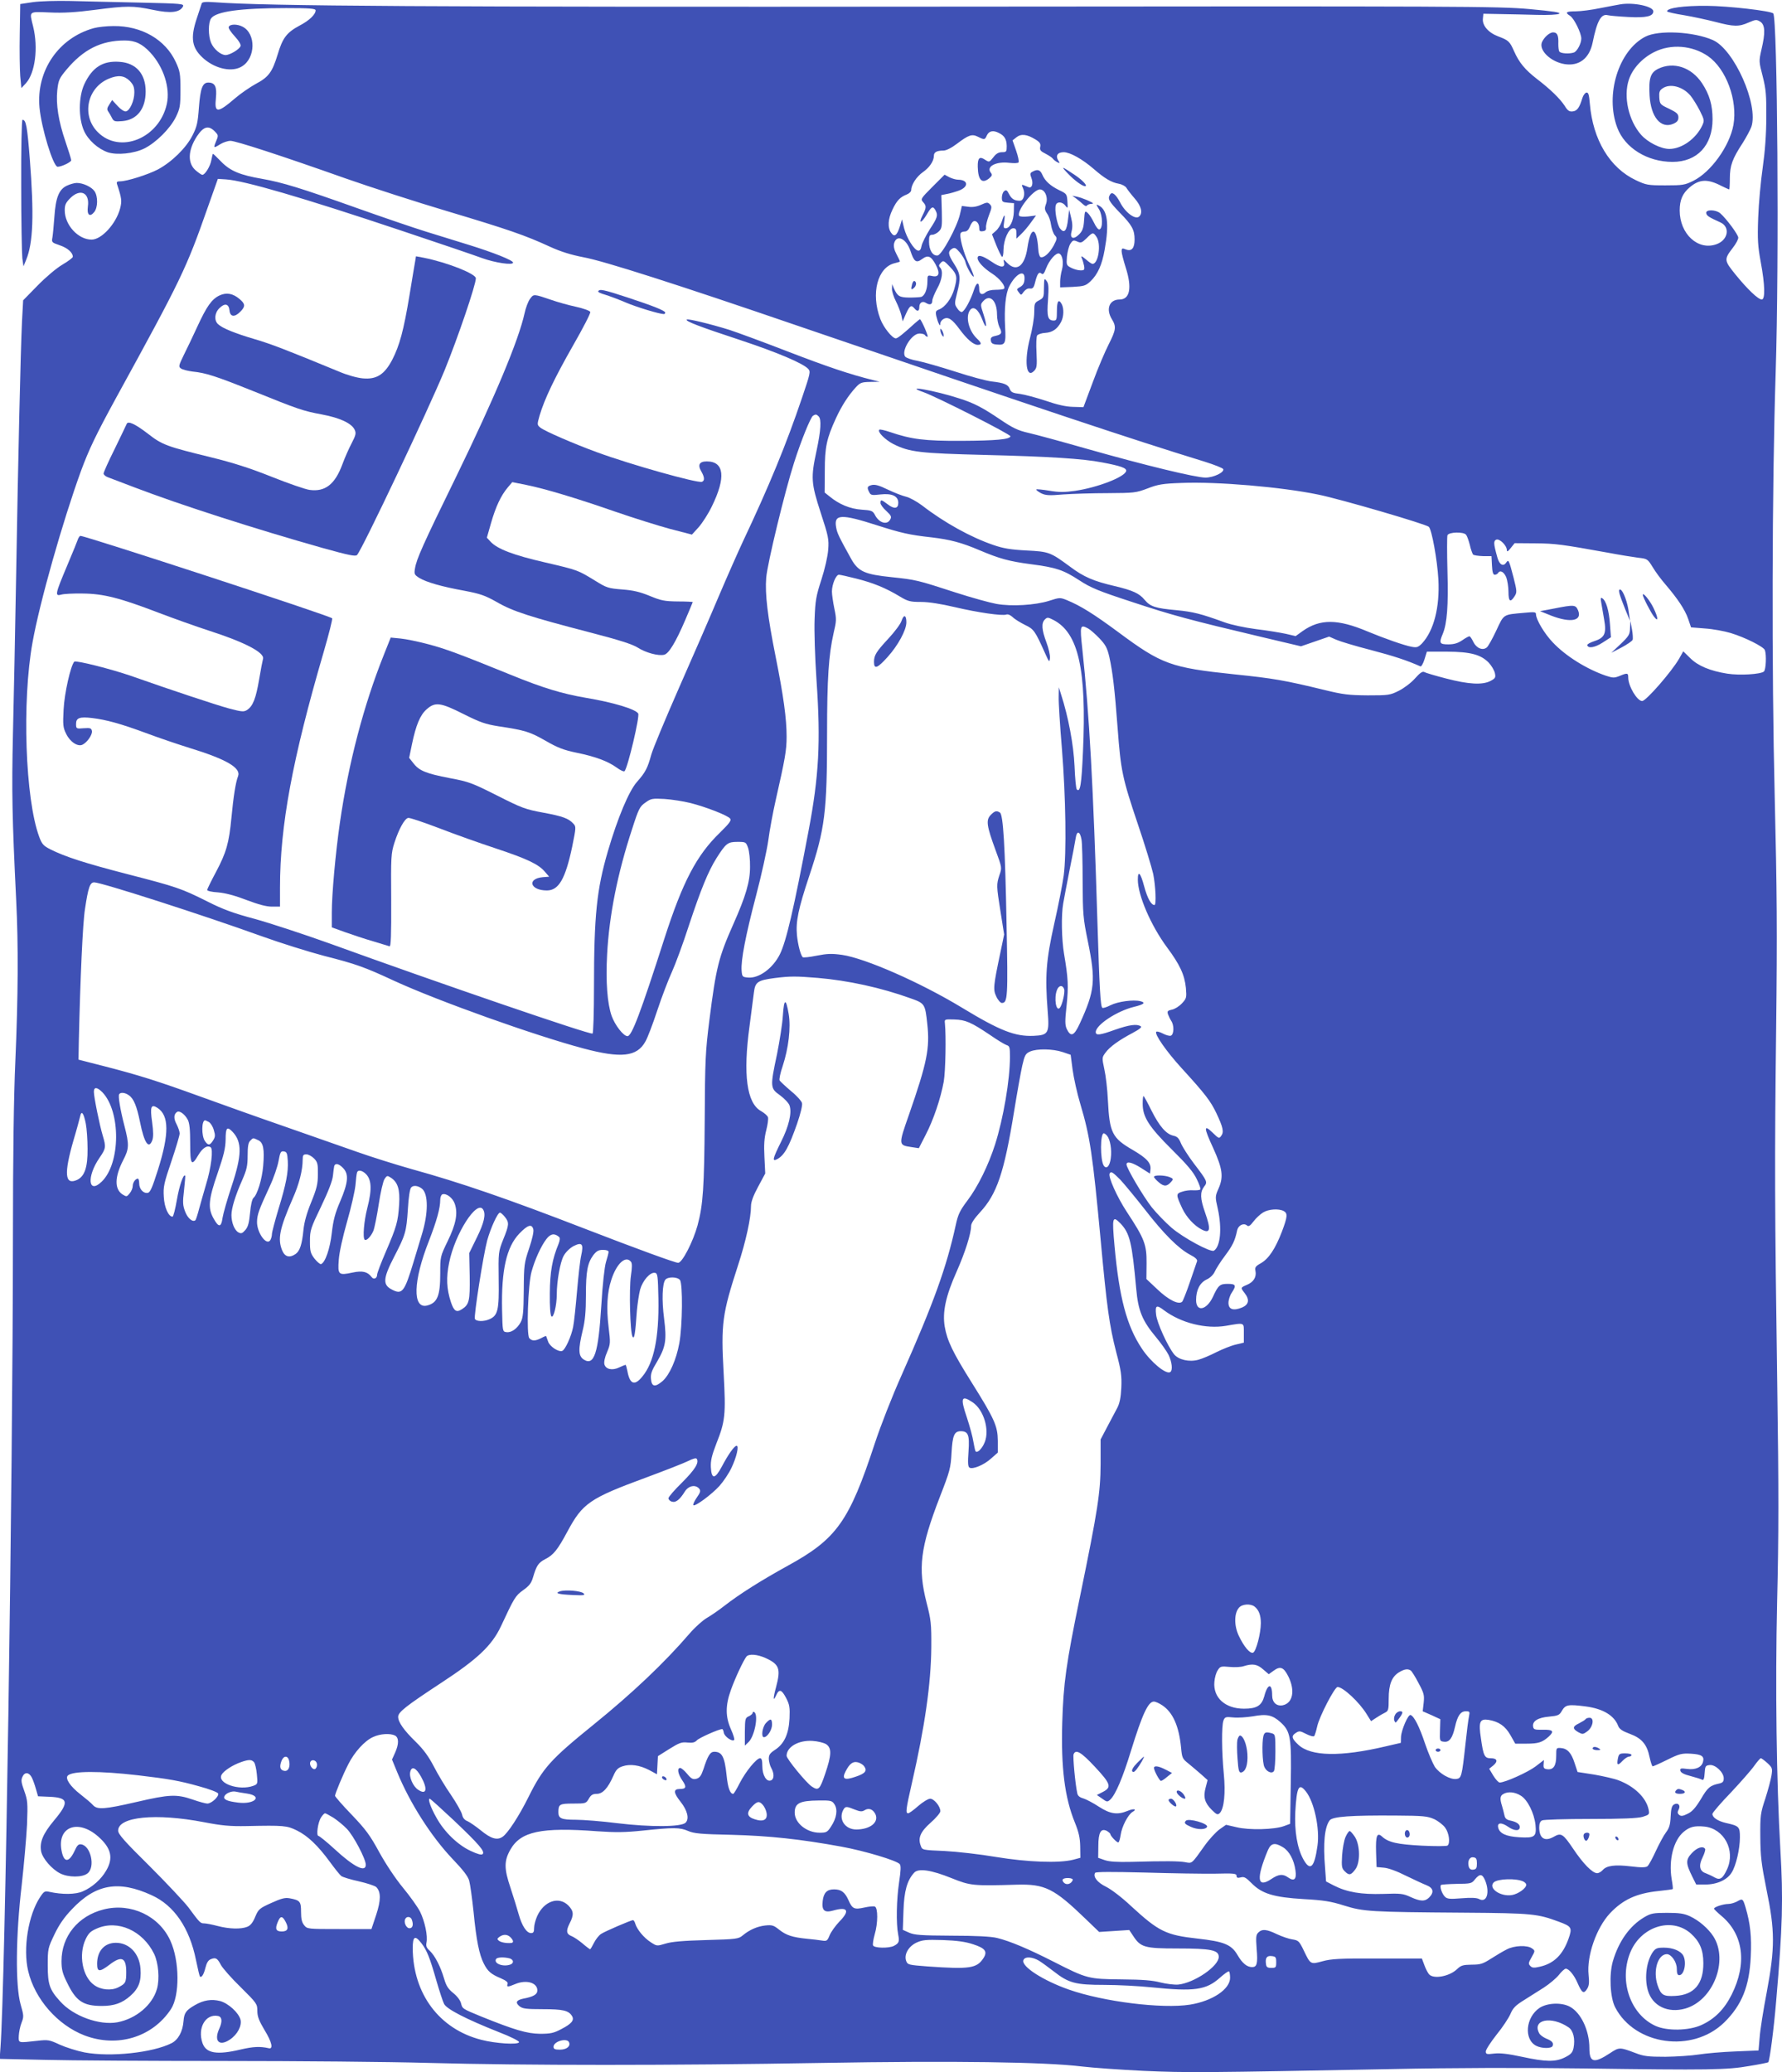 <?xml version="1.0" standalone="no"?>
<!DOCTYPE svg PUBLIC "-//W3C//DTD SVG 20010904//EN"
 "http://www.w3.org/TR/2001/REC-SVG-20010904/DTD/svg10.dtd">
<svg version="1.0" xmlns="http://www.w3.org/2000/svg"
 width="1101pt" height="1280pt" viewBox="0 0 1101 1280"
 preserveAspectRatio="xMidYMid meet">
<g transform="translate(0,1280) scale(0.1,-0.1)"
fill="#3f51b5" stroke="none">
<path d="M205 12787 l-80 -12 -3 -185 c-2 -102 0 -219 3 -260 l7 -74 29 31
c56 63 76 217 44 348 -24 99 -31 93 103 88 84 -4 162 1 277 16 199 26 237 26
361 0 109 -23 164 -16 184 20 9 18 -2 19 -268 25 -152 3 -344 8 -427 10 -85 2
-184 -1 -230 -7z"/>
<path d="M1246 12778 c-2 -7 -16 -48 -30 -91 -42 -125 -31 -186 46 -252 74
-62 174 -82 233 -45 85 52 87 202 4 245 -34 18 -80 17 -86 -2 -3 -7 14 -32 37
-57 26 -28 40 -52 36 -61 -7 -20 -66 -55 -92 -55 -30 0 -74 37 -90 76 -18 43
-18 124 0 150 30 43 180 64 464 64 147 0 182 -3 182 -14 0 -25 -39 -63 -99
-94 -80 -43 -105 -76 -136 -180 -33 -108 -56 -139 -136 -181 -34 -19 -90 -57
-124 -86 -112 -96 -131 -96 -121 0 7 70 -6 95 -47 95 -36 0 -49 -36 -58 -154
-7 -95 -12 -118 -40 -173 -39 -77 -128 -164 -214 -210 -62 -32 -191 -73 -233
-73 -19 0 -23 -4 -19 -17 29 -88 31 -104 19 -151 -25 -94 -114 -192 -176 -192
-83 0 -166 90 -166 181 0 33 6 47 34 75 62 62 121 34 109 -51 -7 -52 11 -69
39 -35 23 28 24 97 2 129 -19 27 -71 51 -110 51 -14 0 -42 -8 -61 -17 -49 -23
-69 -74 -77 -193 -4 -52 -9 -109 -12 -126 -6 -31 -4 -32 45 -49 48 -16 81 -45
81 -71 0 -6 -29 -28 -65 -49 -37 -22 -101 -76 -153 -129 l-89 -91 -7 -130 c-9
-191 -24 -843 -36 -1555 -6 -344 -15 -791 -20 -995 -8 -356 -5 -513 20 -1025
14 -273 12 -599 -5 -990 -10 -219 -15 -595 -15 -1085 -1 -1540 -48 -4628 -77
-5011 l-5 -71 278 -6 c154 -4 650 -7 1104 -7 454 0 1025 -5 1270 -12 590 -16
1504 -16 2430 0 811 14 1377 6 1605 -22 66 -8 237 -20 380 -27 266 -12 382
-11 1530 11 391 8 802 9 1180 4 792 -11 896 -9 1033 15 63 10 115 21 117 23 9
8 35 210 49 378 40 462 44 632 26 935 -24 418 -32 1008 -20 1532 10 407 10
699 1 1320 -16 1120 -17 1400 -7 2223 7 598 5 848 -9 1430 -19 774 -17 1911 6
2620 22 680 11 2191 -15 2217 -16 16 -279 46 -411 47 -142 1 -245 -13 -245
-34 0 -4 47 -15 105 -24 58 -10 146 -29 196 -42 111 -29 143 -30 203 -3 44 19
49 19 72 5 30 -20 32 -68 7 -173 -16 -71 -16 -73 8 -165 20 -80 23 -115 22
-253 0 -105 -8 -211 -22 -310 -12 -82 -25 -222 -28 -310 -5 -137 -2 -177 16
-275 26 -139 28 -230 6 -230 -22 0 -89 64 -162 154 -71 88 -72 93 -17 165 19
24 34 52 34 63 0 18 -73 117 -112 151 -28 23 -91 24 -86 0 3 -16 15 -24 88
-57 62 -29 47 -110 -26 -135 -113 -40 -226 64 -226 209 0 65 18 106 62 143 60
51 111 53 197 8 23 -11 44 -21 47 -21 2 0 4 31 4 69 0 78 15 120 80 219 22 35
46 80 53 99 45 137 -106 476 -237 535 -120 53 -337 64 -419 21 -165 -86 -249
-358 -173 -561 47 -126 186 -212 342 -212 152 0 247 102 247 263 0 89 -19 153
-65 223 -66 99 -176 135 -271 89 -48 -24 -59 -58 -53 -166 8 -132 69 -206 146
-174 24 11 32 20 32 40 0 21 -10 30 -57 53 -56 26 -58 29 -61 69 -2 33 1 44
20 57 46 32 124 12 172 -44 15 -18 41 -60 58 -93 29 -58 29 -62 15 -93 -39
-82 -127 -144 -203 -144 -52 0 -134 41 -175 88 -77 88 -110 235 -75 340 23 69
83 134 158 171 102 51 234 41 331 -26 112 -78 184 -272 157 -425 -24 -131
-139 -291 -248 -345 -52 -26 -66 -28 -172 -28 -109 0 -119 2 -183 32 -161 76
-265 249 -284 471 -5 59 -9 72 -22 70 -8 -2 -19 -17 -24 -33 -18 -59 -32 -80
-59 -83 -22 -3 -32 4 -51 35 -29 44 -87 101 -172 166 -72 56 -109 100 -140
170 -27 61 -34 68 -98 92 -61 23 -99 67 -95 109 l3 31 105 -2 c58 -1 159 -3
225 -5 72 -2 127 1 138 7 13 8 -34 15 -185 29 -191 17 -401 18 -3588 15 -3193
-3 -4217 3 -4533 27 -59 4 -78 2 -81 -8z m87 -796 c16 -17 16 -22 2 -55 -18
-43 -16 -44 27 -17 18 11 46 20 62 20 33 0 313 -91 711 -232 154 -54 438 -146
630 -203 374 -112 479 -148 633 -219 68 -31 130 -50 207 -65 126 -23 579 -168
1320 -422 1491 -510 2057 -699 2519 -841 60 -19 111 -39 114 -46 6 -20 -60
-52 -110 -52 -60 0 -378 77 -733 178 -154 44 -316 88 -360 98 -66 15 -97 30
-174 82 -111 75 -163 102 -251 130 -152 50 -358 86 -225 40 84 -30 540 -261
538 -273 -4 -19 -90 -27 -303 -28 -227 -1 -308 9 -443 55 -32 11 -61 17 -64
14 -14 -13 35 -62 87 -89 100 -50 164 -57 565 -67 400 -10 604 -23 723 -46
117 -22 153 -35 150 -53 -7 -37 -178 -103 -317 -123 -65 -9 -100 -9 -158 1
-41 7 -77 10 -80 8 -3 -3 10 -13 28 -23 29 -14 48 -16 139 -8 58 4 182 8 275
8 162 1 174 2 245 29 64 25 94 30 210 34 220 9 618 -25 845 -72 138 -28 664
-182 683 -199 18 -17 52 -203 59 -326 9 -171 -28 -315 -101 -394 -24 -24 -32
-27 -64 -21 -45 8 -170 52 -271 94 -187 79 -295 79 -403 3 l-43 -31 -60 14
c-33 7 -116 21 -184 29 -70 9 -154 27 -195 42 -149 54 -194 65 -296 75 -132
12 -163 22 -198 64 -33 40 -72 58 -185 85 -129 30 -191 56 -276 120 -121 89
-129 93 -271 100 -96 5 -143 13 -203 34 -138 47 -303 138 -440 244 -32 24 -77
49 -99 54 -22 5 -73 25 -113 44 -53 26 -79 33 -99 28 -28 -7 -31 -15 -15 -45
9 -18 17 -19 69 -13 71 8 110 -10 110 -52 0 -36 -25 -40 -64 -10 -41 31 -46
32 -46 9 0 -9 16 -31 36 -49 30 -28 34 -36 24 -53 -19 -36 -69 -21 -94 28 -14
26 -21 29 -83 33 -71 5 -139 33 -198 82 l-30 24 1 134 c0 146 11 199 69 325
36 78 77 141 123 191 27 29 36 32 89 33 l58 1 -40 10 c-145 36 -281 82 -528
177 -155 60 -318 120 -362 134 -116 36 -256 70 -262 63 -10 -10 83 -45 329
-126 232 -77 390 -144 422 -179 15 -16 12 -29 -39 -179 -97 -287 -203 -544
-365 -887 -28 -60 -96 -213 -150 -340 -53 -126 -165 -383 -248 -571 -82 -187
-158 -369 -168 -405 -23 -84 -36 -109 -88 -168 -50 -56 -120 -223 -180 -428
-69 -236 -86 -396 -86 -840 0 -155 -4 -284 -9 -287 -14 -9 -953 313 -1626 557
-159 57 -366 125 -460 151 -132 35 -197 59 -290 106 -164 82 -192 92 -495 170
-267 69 -387 108 -479 154 -43 22 -52 32 -69 78 -86 233 -107 836 -41 1200 44
247 187 750 299 1058 49 133 93 225 217 452 405 738 433 796 567 1178 l62 175
49 -3 c113 -7 473 -112 1080 -315 237 -79 463 -156 503 -171 80 -29 192 -46
192 -28 0 14 -120 62 -275 110 -71 22 -191 59 -265 82 -74 23 -265 88 -425
145 -348 124 -460 158 -584 180 -139 24 -198 49 -254 106 -26 27 -49 49 -51
49 -2 0 -6 -17 -10 -38 -6 -38 -39 -92 -56 -92 -5 0 -22 12 -39 26 -53 44 -51
124 5 211 43 65 75 72 117 25z m4840 -4 c34 -17 46 -39 47 -80 0 -35 -2 -38
-29 -38 -21 0 -37 -9 -54 -32 -25 -31 -25 -31 -52 -14 -33 22 -45 10 -44 -44
2 -83 26 -107 70 -72 19 16 21 22 11 35 -32 38 33 72 116 61 28 -3 52 -2 55 3
4 6 -3 38 -15 73 l-22 63 24 19 c29 23 65 19 117 -13 28 -17 34 -27 30 -46 -4
-20 2 -27 34 -43 21 -11 40 -24 44 -30 3 -5 15 -15 26 -21 18 -9 19 -8 8 9
-19 30 -5 52 33 52 39 0 114 -42 185 -103 69 -60 110 -84 156 -92 21 -4 42
-16 47 -26 6 -10 28 -39 50 -64 41 -47 52 -89 29 -112 -23 -23 -87 24 -119 88
-26 49 -49 67 -61 48 -17 -27 -9 -41 60 -113 75 -76 91 -106 91 -165 0 -54
-18 -75 -53 -62 -24 10 -27 8 -27 -12 0 -12 12 -58 26 -102 39 -123 25 -195
-39 -195 -63 0 -86 -59 -47 -122 28 -46 25 -66 -20 -155 -22 -43 -67 -148 -98
-233 l-58 -155 -65 2 c-43 1 -97 13 -169 38 -58 19 -129 38 -158 42 -44 5 -55
10 -63 30 -10 28 -34 38 -113 47 -33 4 -134 31 -225 61 -91 29 -195 59 -231
66 -36 6 -70 18 -77 26 -27 34 39 143 88 143 15 0 31 -4 34 -10 3 -5 10 -10
16 -10 7 0 -32 92 -46 108 -1 2 -16 -10 -33 -25 -70 -64 -106 -93 -117 -93
-22 0 -76 67 -96 120 -60 158 -17 321 91 345 16 4 30 8 30 10 0 3 -9 23 -21
45 -14 26 -19 49 -15 66 15 59 75 32 101 -45 22 -68 36 -78 72 -51 37 27 55
19 84 -34 29 -55 21 -80 -21 -71 -29 6 -30 6 -30 -34 0 -48 -17 -89 -39 -95
-9 -2 -42 -4 -73 -4 -61 1 -73 8 -95 57 l-11 26 -1 -28 c-1 -15 10 -50 24 -77
14 -28 29 -67 34 -87 l8 -38 21 48 c23 50 32 56 52 32 18 -22 30 -18 30 9 0
27 20 39 41 25 24 -15 39 -10 39 13 0 12 14 45 30 75 31 55 39 110 18 131 -9
10 -8 16 5 29 15 16 19 14 57 -26 44 -46 47 -63 25 -139 -17 -57 -56 -109 -92
-123 -21 -8 -24 -13 -18 -42 4 -17 11 -39 16 -47 7 -13 8 -12 9 2 0 10 9 22
20 28 28 15 52 0 99 -64 46 -62 86 -96 112 -96 26 0 24 12 -5 39 -51 48 -72
135 -43 175 21 29 52 5 75 -55 27 -72 34 -48 9 28 -20 61 -20 63 -2 83 41 46
85 3 85 -83 0 -26 7 -61 15 -78 19 -36 14 -45 -26 -54 -24 -5 -29 -11 -27 -28
2 -17 11 -23 36 -25 53 -5 58 5 52 110 -6 112 3 206 26 250 38 75 94 106 94
51 0 -32 -8 -46 -33 -59 -15 -9 -16 -12 -3 -29 15 -20 15 -20 31 3 11 14 25
22 38 20 18 -2 24 4 32 37 14 55 24 69 40 55 9 -8 16 0 28 32 20 52 62 99 81
92 21 -8 29 -57 17 -101 -6 -21 -11 -54 -11 -73 l0 -35 78 3 c70 4 80 7 110
35 44 42 71 102 87 194 29 159 18 245 -35 273 -19 10 -19 9 1 -24 22 -38 24
-116 2 -123 -7 -3 -22 16 -33 40 -12 25 -29 52 -39 61 -18 16 -19 14 -23 -44
-3 -49 -10 -66 -30 -87 -36 -36 -60 -26 -47 19 6 23 6 48 -3 83 l-12 50 -7
-58 c-8 -73 -23 -91 -49 -59 -19 23 -37 120 -26 147 8 22 42 18 59 -6 14 -19
15 -17 12 27 -3 45 -5 48 -50 69 -57 28 -89 58 -105 96 -13 30 -29 36 -60 19
-16 -8 -17 -14 -8 -38 14 -35 4 -67 -17 -58 -8 3 -22 9 -30 12 -13 5 -14 3 -4
-19 15 -34 4 -77 -20 -77 -33 0 -51 11 -67 42 -12 24 -18 27 -30 17 -8 -6 -14
-24 -14 -40 0 -25 4 -28 38 -31 l37 -3 -1 -53 c-2 -56 -24 -102 -51 -102 -13
0 -14 7 -9 40 8 50 1 52 -14 3 -7 -21 -23 -47 -37 -59 l-24 -21 26 -66 c15
-37 31 -70 36 -73 5 -3 9 16 9 43 1 63 32 133 60 133 16 0 20 -6 20 -32 l0
-32 29 28 c16 15 43 47 60 71 l32 44 -49 -6 c-28 -3 -52 -1 -55 4 -18 29 87
163 128 163 32 0 53 -52 37 -92 -9 -25 -8 -34 7 -57 11 -14 22 -46 25 -71 4
-24 14 -53 23 -63 16 -17 15 -21 -7 -64 -26 -47 -61 -78 -81 -71 -6 2 -13 24
-14 48 -9 141 -47 147 -67 10 -17 -114 -67 -152 -125 -94 -24 24 -25 25 -20 4
9 -36 -21 -35 -77 4 -55 37 -86 46 -86 22 0 -22 37 -62 90 -96 48 -31 86 -80
73 -94 -4 -3 -27 -6 -51 -6 -28 0 -52 -6 -63 -16 -21 -19 -39 -11 -39 19 0 49
-17 46 -33 -5 -20 -62 -57 -130 -74 -135 -6 -2 -20 8 -29 23 -17 25 -17 30 -1
93 24 94 22 119 -18 181 -38 59 -40 77 -12 94 16 9 23 5 47 -23 16 -19 32 -46
35 -60 7 -31 44 -95 51 -89 2 3 -11 38 -31 79 -34 73 -60 172 -49 190 3 5 14
9 25 9 12 0 23 10 30 27 6 15 15 31 22 35 17 10 37 -11 37 -39 0 -20 4 -24 23
-21 16 2 21 9 19 24 -1 12 7 45 18 74 19 48 19 55 6 68 -13 14 -20 13 -55 -3
-27 -12 -53 -16 -79 -12 l-39 5 -12 -52 c-18 -78 -111 -250 -138 -254 -30 -4
-53 33 -53 85 0 36 3 43 20 43 11 0 29 9 41 21 19 19 20 31 18 122 l-3 102 35
7 c18 3 52 13 74 21 61 23 58 66 -5 67 -14 0 -38 7 -54 15 l-30 16 -75 -75
c-72 -72 -74 -76 -58 -94 22 -24 21 -34 -3 -82 -28 -55 -7 -50 26 5 29 50 38
54 54 26 16 -31 13 -44 -35 -117 -24 -38 -47 -84 -51 -102 -4 -23 -11 -32 -22
-30 -25 5 -70 78 -86 138 l-13 55 -13 -43 c-18 -57 -34 -69 -54 -40 -23 32
-20 85 8 143 26 55 47 78 89 94 15 6 27 18 27 27 0 33 33 83 71 110 42 29 69
69 69 102 0 22 18 32 59 32 17 0 49 16 82 41 74 56 94 63 132 44 40 -20 42
-19 55 10 13 27 40 32 75 13z m601 -640 c31 -43 13 -168 -24 -168 -5 0 -23 12
-41 28 -27 22 -32 24 -25 7 5 -11 11 -32 14 -47 4 -25 1 -28 -22 -28 -15 0
-41 7 -58 16 -29 15 -30 18 -26 69 3 29 12 65 21 79 15 23 20 24 43 14 22 -10
28 -8 57 20 38 38 41 39 61 10z m-1716 -1110 c18 -18 14 -85 -13 -212 -36
-167 -34 -199 26 -384 47 -143 51 -163 46 -227 -3 -41 -20 -117 -42 -185 -33
-101 -38 -131 -42 -243 -3 -75 2 -233 12 -383 26 -376 15 -588 -50 -929 -92
-486 -137 -679 -177 -760 -43 -86 -129 -149 -196 -143 -35 3 -37 5 -40 43 -5
62 24 215 89 462 33 125 67 280 76 343 8 63 29 174 45 245 59 260 68 311 68
395 0 111 -19 250 -68 495 -50 250 -66 386 -58 487 7 87 116 536 172 710 44
138 102 280 117 290 16 10 21 10 35 -4z m362 -673 c147 -47 199 -59 335 -74
117 -14 185 -32 298 -80 123 -52 181 -68 317 -86 154 -20 200 -35 298 -99 72
-47 118 -66 329 -135 245 -81 352 -110 800 -216 l241 -57 87 30 87 30 43 -19
c25 -11 121 -40 215 -64 141 -37 223 -64 306 -101 5 -3 17 17 25 43 l15 48
125 0 c145 -1 208 -18 257 -68 17 -18 34 -47 38 -64 6 -28 3 -33 -27 -49 -50
-26 -136 -21 -274 15 -66 17 -127 35 -135 40 -11 6 -27 -5 -58 -40 -24 -27
-68 -60 -100 -76 -54 -27 -64 -28 -192 -28 -118 1 -152 5 -270 34 -243 59
-312 71 -555 96 -390 41 -447 61 -715 260 -153 113 -233 163 -318 198 -42 17
-45 17 -110 -4 -86 -27 -232 -36 -326 -19 -39 7 -152 38 -251 70 -237 77 -245
79 -396 95 -166 17 -206 35 -249 111 -76 137 -88 161 -94 197 -15 82 30 84
254 12z m3638 -58 c6 -7 16 -35 23 -62 6 -28 16 -54 20 -60 5 -5 33 -9 62 -10
l52 0 3 -57 c2 -42 7 -58 17 -58 8 0 17 5 20 10 13 21 36 9 51 -25 7 -19 14
-59 14 -90 0 -60 11 -69 37 -29 16 25 16 31 -6 118 -29 110 -30 112 -46 90
-18 -26 -42 -11 -54 34 -24 86 -24 101 -6 109 21 7 65 -37 65 -65 0 -12 7 -9
24 13 l24 30 129 -1 c125 -1 165 -7 443 -57 74 -14 161 -28 192 -32 56 -6 58
-8 89 -58 17 -29 53 -77 79 -107 76 -89 120 -155 140 -212 l18 -53 87 -7 c47
-3 118 -16 158 -28 89 -27 202 -84 211 -105 11 -29 7 -122 -6 -133 -22 -17
-149 -25 -226 -13 -106 17 -181 48 -229 96 l-43 42 -26 -46 c-47 -81 -204
-261 -228 -261 -31 0 -86 92 -86 145 0 29 -5 30 -53 10 -33 -13 -41 -13 -84 1
-120 41 -250 122 -329 206 -52 54 -104 142 -104 174 0 14 -9 15 -72 9 -133
-12 -125 -6 -173 -109 -24 -51 -50 -98 -59 -105 -25 -21 -64 -5 -83 34 -9 19
-20 35 -24 35 -5 0 -25 -11 -45 -25 -27 -18 -50 -25 -85 -25 -55 0 -59 7 -35
65 27 64 35 175 29 387 -3 113 -3 213 0 222 8 20 99 23 115 3z m-3767 -271
c104 -26 182 -58 268 -110 50 -30 64 -34 132 -34 48 0 123 -12 208 -32 145
-34 293 -55 318 -46 10 4 26 -3 40 -16 13 -13 48 -34 76 -48 55 -26 62 -37
124 -175 25 -56 27 -58 30 -30 2 17 -8 61 -22 98 -29 77 -32 119 -9 141 14 14
19 14 52 -3 156 -80 206 -307 183 -815 -9 -202 -17 -253 -38 -232 -5 4 -11 69
-14 144 -6 132 -38 303 -83 442 l-14 45 -1 -60 c-1 -33 8 -177 20 -320 24
-299 29 -647 11 -783 -7 -51 -33 -186 -59 -300 -50 -225 -57 -320 -40 -537 11
-137 5 -149 -87 -153 -114 -5 -207 31 -441 173 -259 157 -599 306 -742 327
-65 9 -91 8 -158 -5 -44 -9 -82 -13 -86 -9 -13 15 -29 76 -35 135 -8 85 8 163
76 367 97 291 110 393 110 881 0 337 10 484 40 617 18 76 19 87 5 153 -8 39
-15 86 -15 105 0 44 25 104 43 104 8 0 57 -11 108 -24z m1432 -308 c12 -6 43
-33 69 -60 39 -41 49 -60 62 -116 21 -96 33 -198 51 -437 20 -267 29 -310 125
-595 44 -129 86 -268 95 -308 15 -75 20 -192 8 -192 -21 0 -44 42 -64 116 -22
83 -39 101 -39 41 0 -97 81 -284 180 -418 79 -106 109 -170 117 -251 5 -60 4
-65 -25 -96 -17 -18 -44 -35 -61 -38 -27 -6 -30 -10 -25 -28 4 -11 13 -30 20
-41 19 -27 18 -84 -2 -92 -8 -3 -30 3 -49 13 -19 10 -37 15 -41 11 -13 -13 62
-121 156 -224 147 -161 179 -203 215 -278 42 -89 48 -117 30 -141 -13 -18 -15
-17 -54 21 -55 53 -54 30 5 -97 57 -126 64 -176 34 -246 -23 -52 -23 -54 -6
-128 27 -123 16 -234 -24 -259 -20 -12 -190 80 -262 142 -37 32 -92 89 -122
126 -53 68 -156 242 -156 265 0 21 35 13 90 -22 l55 -35 3 25 c5 40 -22 70
-109 121 -128 74 -144 106 -154 308 -3 66 -13 152 -22 191 -15 71 -15 72 7
102 27 37 83 77 168 122 43 23 59 36 50 41 -24 16 -72 9 -158 -21 -94 -34
-120 -37 -120 -15 0 44 130 130 236 156 62 15 75 26 40 35 -44 11 -139 -2
-185 -25 -23 -12 -46 -19 -50 -16 -12 7 -18 120 -31 540 -25 826 -50 1278 -93
1676 -16 147 -14 154 36 127z m-2457 -1078 c95 -24 229 -76 245 -96 9 -11 -3
-28 -63 -87 -144 -139 -230 -303 -344 -657 -147 -458 -201 -600 -227 -600 -25
0 -77 67 -98 125 -27 78 -37 210 -28 380 13 242 64 499 154 773 41 128 48 141
83 165 34 25 43 26 118 22 44 -3 116 -14 160 -25z m2416 -226 c4 -21 7 -137 7
-257 1 -204 3 -229 32 -370 50 -245 44 -305 -50 -510 -35 -76 -55 -84 -80 -33
-11 24 -12 48 -1 146 12 118 10 167 -16 319 -15 90 -18 239 -5 311 4 25 22
117 39 205 18 88 35 177 38 198 7 49 27 44 36 -9z m-2060 -51 c7 -21 13 -74
12 -118 0 -91 -26 -180 -104 -355 -90 -203 -106 -266 -147 -590 -25 -197 -27
-249 -29 -620 -3 -415 -10 -521 -44 -648 -28 -102 -95 -232 -120 -232 -19 0
-262 89 -575 210 -483 187 -772 286 -1072 369 -99 28 -252 76 -339 107 -88 31
-292 102 -454 159 -162 56 -394 139 -515 183 -265 96 -380 132 -590 186 l-160
41 2 115 c9 388 24 728 38 815 20 134 31 165 57 165 44 0 675 -203 1030 -331
119 -43 295 -98 390 -123 197 -50 250 -69 433 -154 272 -125 866 -337 1170
-418 233 -62 330 -51 382 42 13 21 46 108 74 193 28 85 69 191 90 237 21 46
69 175 105 287 74 223 119 334 171 417 58 91 69 100 129 100 52 0 53 -1 66
-37z m429 -803 c188 -16 392 -60 577 -127 85 -30 88 -34 101 -156 17 -152 -1
-240 -114 -565 -65 -185 -64 -185 16 -197 l46 -7 41 80 c49 94 94 227 113 332
11 65 15 281 7 360 -3 24 -2 25 58 23 70 -2 104 -17 223 -97 43 -30 88 -57
100 -61 19 -6 21 -14 21 -73 0 -142 -41 -381 -92 -541 -41 -128 -106 -261
-172 -348 -46 -61 -57 -85 -71 -150 -57 -261 -136 -480 -335 -928 -59 -132
-129 -311 -165 -420 -158 -481 -235 -590 -536 -755 -167 -92 -300 -176 -394
-249 -33 -26 -81 -59 -107 -74 -26 -15 -73 -57 -105 -94 -159 -185 -357 -372
-594 -564 -268 -217 -314 -268 -404 -449 -58 -117 -129 -226 -161 -246 -33
-22 -71 -11 -134 41 -30 24 -66 49 -81 56 -19 7 -30 21 -34 41 -4 17 -35 72
-69 122 -35 50 -82 129 -106 176 -32 61 -63 104 -111 151 -74 72 -109 122
-109 155 0 29 49 67 265 209 225 147 314 231 370 350 83 178 89 188 137 223
38 27 51 43 62 82 21 71 33 88 75 110 50 25 76 57 136 169 95 177 137 206 490
336 116 43 231 88 257 101 30 15 49 20 53 13 15 -24 -11 -66 -90 -145 -47 -46
-85 -90 -85 -98 0 -8 9 -18 21 -21 24 -8 49 12 80 62 23 37 66 45 89 18 10
-13 8 -22 -15 -55 -15 -22 -25 -43 -21 -47 10 -10 113 66 161 119 25 28 58 77
74 111 32 67 48 137 32 137 -14 0 -52 -54 -91 -128 -42 -79 -64 -81 -68 -5 -2
40 5 71 33 144 56 141 60 179 46 438 -17 307 -9 364 89 666 49 150 80 293 80
365 0 26 14 65 44 120 l44 82 -5 102 c-4 75 -1 117 11 164 9 35 14 71 11 81
-3 10 -23 27 -44 39 -87 49 -111 224 -70 524 11 84 23 178 27 208 8 65 23 75
128 89 96 12 132 12 265 1z m1524 -70 c6 -20 -12 -98 -27 -115 -23 -26 -37 59
-18 109 11 31 36 34 45 6z m-10 -388 l50 -17 12 -92 c7 -51 28 -147 48 -213
60 -201 76 -311 125 -835 39 -424 54 -530 96 -695 31 -116 35 -147 32 -221 -3
-61 -10 -96 -25 -125 -11 -21 -39 -74 -62 -117 l-41 -78 0 -152 c-1 -176 -16
-278 -128 -822 -85 -411 -102 -534 -109 -776 -8 -277 15 -462 78 -616 24 -60
32 -94 33 -148 l1 -70 -45 -12 c-87 -22 -280 -15 -475 17 -100 17 -241 33
-318 37 -138 6 -139 6 -148 32 -19 49 -2 87 61 143 33 29 60 61 60 71 0 30
-39 77 -63 77 -12 0 -45 -20 -74 -45 -28 -25 -56 -45 -62 -45 -17 0 -14 24 23
186 80 349 118 613 120 839 1 146 -2 170 -29 275 -55 215 -39 341 81 652 63
162 68 180 73 274 6 108 17 134 57 134 46 0 55 -23 48 -124 -5 -69 -4 -95 6
-101 20 -12 89 16 133 56 l42 37 0 73 c-1 91 -20 134 -161 359 -118 188 -152
259 -167 346 -15 90 6 189 74 341 52 117 89 234 89 281 0 16 20 46 55 84 104
112 149 244 210 620 19 117 42 246 51 286 15 65 20 74 48 87 43 19 141 17 201
-3z m-5932 -249 c114 -120 112 -438 -4 -551 -84 -82 -95 30 -14 147 39 57 41
66 20 136 -19 62 -55 239 -55 271 0 32 20 30 53 -3z m163 -18 c30 -20 49 -67
69 -165 26 -130 54 -171 76 -113 7 20 7 52 -1 111 -14 96 -7 115 33 89 72 -47
73 -160 3 -382 -36 -113 -48 -141 -64 -143 -27 -4 -52 24 -52 59 0 16 -4 29
-8 29 -15 0 -32 -24 -32 -46 0 -12 -8 -32 -19 -45 -18 -22 -19 -22 -45 -6 -49
33 -48 107 4 209 38 72 39 97 9 213 -26 100 -40 185 -33 196 8 14 37 11 60 -6z
m364 -151 c11 -21 15 -62 15 -146 0 -133 8 -145 50 -73 26 44 55 63 76 49 18
-10 4 -127 -28 -230 -14 -49 -34 -117 -43 -151 -9 -35 -19 -65 -22 -69 -16
-16 -48 10 -64 52 -15 39 -16 58 -7 132 5 48 9 89 7 90 -10 14 -36 -61 -51
-148 -10 -58 -22 -105 -27 -105 -25 0 -51 58 -54 123 -4 61 1 84 47 219 28 83
51 160 51 172 0 12 -9 37 -19 57 -19 35 -18 62 3 76 15 10 48 -14 66 -48z
m-630 -24 c6 -30 11 -101 11 -156 1 -114 -18 -170 -65 -192 -76 -34 -82 38
-21 248 19 63 36 128 40 144 8 40 22 22 35 -44z m760 10 c11 -6 25 -28 31 -50
10 -33 9 -43 -5 -65 -20 -31 -30 -31 -50 -3 -22 32 -21 128 1 128 3 0 13 -5
23 -10z m148 -62 c58 -63 57 -143 -7 -335 -27 -81 -52 -169 -56 -195 -8 -60
-24 -61 -55 -5 -37 65 -32 118 25 282 38 111 48 153 49 207 0 74 9 83 44 46z
m5402 -23 c19 -23 30 -86 23 -138 -6 -50 -27 -72 -44 -46 -22 36 -22 199 1
199 4 0 13 -7 20 -15z m-5246 -27 c33 -14 41 -55 32 -160 -7 -81 -36 -177 -60
-197 -8 -7 -17 -44 -21 -92 -6 -62 -12 -86 -29 -106 -19 -22 -26 -24 -43 -15
-24 13 -43 60 -43 107 0 42 24 120 66 215 29 66 34 90 34 153 0 55 4 80 16 91
18 19 17 19 48 4z m184 -128 c4 -70 -10 -143 -59 -303 -21 -71 -39 -138 -39
-150 0 -12 -5 -29 -10 -37 -23 -37 -83 46 -82 113 1 46 11 73 78 218 25 53 49
124 55 158 10 55 14 62 33 59 18 -3 21 -11 24 -58z m163 14 c21 -22 24 -35 23
-97 0 -60 -7 -88 -41 -172 -28 -68 -43 -123 -48 -170 -9 -91 -22 -131 -48
-150 -37 -26 -66 -19 -83 20 -30 72 -17 135 64 321 40 89 62 176 62 241 0 28
4 33 23 33 13 0 34 -12 48 -26z m180 -60 c35 -37 30 -89 -19 -204 -32 -74 -43
-117 -52 -195 -11 -98 -41 -185 -67 -193 -6 -1 -24 14 -40 34 -25 33 -28 46
-28 108 0 67 4 79 69 214 45 94 70 159 73 190 3 26 6 53 8 60 7 20 30 14 56
-14z m130 -27 c45 -34 50 -97 18 -220 -20 -79 -29 -181 -16 -194 10 -10 39 19
54 55 7 18 22 92 33 164 11 73 27 143 36 156 14 21 17 22 37 9 45 -28 59 -74
53 -167 -7 -106 -15 -135 -82 -291 -30 -69 -54 -133 -54 -142 0 -23 -21 -33
-34 -15 -25 33 -56 41 -117 28 -88 -19 -93 -14 -86 78 3 46 24 140 51 235 25
87 48 188 52 225 3 37 7 73 10 80 4 15 24 15 45 -1z m4671 -44 c25 -27 93
-109 151 -183 117 -151 208 -242 280 -280 33 -17 46 -30 43 -40 -3 -8 -23 -66
-44 -128 -21 -62 -43 -117 -48 -122 -21 -21 -85 11 -153 76 l-68 64 1 97 c1
116 -13 152 -121 316 -62 94 -118 220 -107 239 9 15 19 8 66 -39z m-4315 -55
c40 -32 40 -152 -1 -284 -13 -43 -36 -119 -51 -169 -56 -185 -70 -204 -134
-170 -57 29 -55 68 13 200 71 137 77 156 86 296 4 71 12 125 20 134 13 16 43
12 67 -7z m203 -94 c20 -59 7 -125 -44 -230 -46 -95 -46 -96 -46 -200 0 -139
-18 -182 -82 -198 -90 -21 -86 151 12 399 48 124 70 202 70 255 0 15 6 30 13
33 24 9 65 -22 77 -59z m175 -35 c18 -29 6 -82 -39 -173 l-47 -96 3 -142 c2
-153 -3 -175 -47 -204 -35 -23 -50 -13 -69 43 -27 82 -30 152 -11 244 36 179
172 391 210 328z m4946 -9 c26 -14 24 -35 -11 -128 -41 -106 -81 -166 -129
-194 -34 -19 -39 -26 -34 -49 7 -37 -12 -68 -53 -85 -40 -17 -40 -18 -14 -51
32 -41 26 -71 -16 -89 -54 -22 -84 -12 -84 29 0 17 9 46 20 62 30 45 26 55
-24 55 -49 0 -59 -8 -92 -80 -39 -83 -104 -96 -104 -20 0 62 23 107 65 127 22
10 42 30 50 48 7 16 35 61 63 98 48 64 62 93 76 159 7 30 40 46 60 29 10 -9
20 -3 41 25 15 20 41 44 59 55 34 21 96 25 127 9z m-4812 -36 c28 -35 27 -49
-10 -140 -30 -76 -30 -79 -28 -248 3 -188 -5 -221 -56 -244 -35 -16 -84 -15
-91 2 -7 19 52 394 76 484 22 79 65 172 79 172 5 0 19 -12 30 -26z m3804 -41
c58 -61 71 -118 97 -403 12 -135 36 -196 123 -300 30 -36 64 -84 76 -107 22
-44 28 -98 11 -108 -26 -16 -120 62 -175 145 -94 141 -140 315 -169 635 -16
177 -13 189 37 138z m-3628 -36 c4 -14 -7 -62 -26 -118 -30 -90 -32 -101 -33
-259 -1 -136 -5 -171 -19 -197 -22 -40 -58 -66 -89 -61 -23 3 -23 6 -26 138
-5 244 27 388 107 471 52 54 77 61 86 26z m160 -48 c6 -6 4 -21 -4 -42 -39
-94 -53 -173 -54 -305 -1 -83 3 -136 10 -143 13 -13 33 68 33 136 0 81 21 200
43 239 13 23 38 47 60 59 53 27 64 14 48 -57 -7 -30 -18 -130 -26 -223 -8 -92
-18 -191 -24 -219 -11 -58 -49 -141 -67 -148 -23 -9 -79 28 -88 59 -6 17 -11
31 -12 33 0 1 -14 -4 -30 -13 -37 -19 -58 -19 -74 0 -18 22 -8 331 14 410 21
76 59 159 92 202 26 34 51 37 79 12z m305 -91 c0 -7 -7 -35 -16 -63 -9 -30
-21 -137 -29 -270 -18 -294 -44 -374 -109 -332 -33 22 -34 62 -6 179 15 61 20
118 20 218 0 148 10 199 46 248 20 25 32 32 60 32 20 0 34 -5 34 -12z m138
-61 c8 -9 8 -34 0 -87 -12 -84 -5 -350 10 -376 11 -19 17 16 27 161 4 44 13
103 20 130 16 56 62 109 92 103 16 -3 18 -17 21 -161 4 -239 -28 -394 -99
-479 -48 -60 -78 -49 -93 35 -4 20 -9 37 -11 37 -2 0 -20 -7 -39 -16 -43 -21
-84 -12 -92 20 -3 14 3 44 17 75 21 50 21 56 9 156 -14 115 -9 212 17 290 32
100 88 152 121 112z m303 -113 c18 -22 16 -283 -4 -391 -19 -103 -60 -195
-104 -234 -46 -39 -67 -35 -71 14 -3 31 5 53 38 107 53 91 60 132 43 266 -15
114 -11 217 8 240 16 19 74 18 90 -2z m2992 -188 c105 -78 257 -116 382 -95
117 20 110 22 110 -45 l0 -59 -50 -12 c-27 -6 -82 -28 -120 -47 -39 -20 -89
-41 -112 -47 -56 -15 -121 0 -149 34 -40 50 -105 193 -111 244 -7 59 2 64 50
27z m-1183 -568 c68 -46 105 -170 74 -246 -16 -41 -48 -71 -57 -55 -3 5 -8 31
-13 58 -4 28 -22 94 -40 149 -42 123 -35 142 36 94z m1741 -1261 c26 -20 39
-53 39 -102 0 -63 -29 -175 -48 -183 -19 -7 -56 36 -89 106 -29 63 -28 138 2
172 20 23 71 26 96 7z m-3021 -318 c85 -39 95 -66 65 -179 -19 -70 -19 -95 0
-52 19 42 34 38 63 -18 20 -39 23 -56 20 -125 -5 -96 -33 -157 -91 -194 -30
-20 -37 -30 -37 -55 1 -17 7 -42 15 -56 19 -34 19 -69 -2 -77 -27 -11 -53 32
-53 88 0 36 -4 49 -14 49 -22 0 -89 -82 -126 -154 -18 -36 -36 -66 -40 -66
-20 0 -33 38 -41 116 -12 113 -28 144 -76 144 -25 0 -40 -24 -67 -108 -14 -41
-23 -53 -44 -59 -21 -5 -31 0 -56 30 -17 21 -37 37 -43 37 -21 0 -15 -36 12
-76 29 -42 25 -54 -16 -54 -40 0 -38 -24 6 -79 42 -53 55 -105 31 -129 -27
-27 -217 -28 -424 -3 -94 12 -209 21 -255 21 -88 0 -107 8 -107 46 0 50 7 54
92 54 77 0 79 1 96 30 13 23 24 30 49 30 37 0 69 35 103 112 16 37 28 49 56
58 47 16 105 8 165 -23 l48 -26 3 56 3 56 70 44 c61 38 76 44 112 40 32 -3 46
0 59 14 14 15 135 69 156 69 4 0 8 -10 10 -22 3 -23 52 -58 64 -45 4 3 -5 33
-20 66 -34 77 -35 146 0 243 26 73 77 182 96 206 15 18 67 14 118 -9z m3074
-70 l35 -30 29 21 c42 31 63 23 92 -35 43 -87 28 -165 -35 -178 -38 -7 -65 18
-65 61 0 78 -28 75 -49 -6 -16 -57 -46 -76 -125 -76 -116 0 -192 68 -183 166
2 26 11 58 21 72 15 24 20 25 74 20 31 -3 71 -1 87 5 54 17 83 12 119 -20z
m912 -7 c6 -4 28 -38 48 -77 34 -63 37 -75 32 -123 l-6 -52 55 -24 54 -25 -2
-68 c-2 -67 -2 -68 25 -71 33 -4 52 22 68 93 15 67 34 95 66 95 25 0 26 -2 20
-32 -4 -18 -14 -96 -22 -173 -22 -200 -25 -209 -56 -213 -38 -5 -103 32 -133
75 -13 21 -41 86 -61 145 -34 102 -67 168 -89 175 -15 5 -57 -93 -59 -135 l-1
-37 -95 -22 c-276 -65 -461 -62 -538 10 -41 38 -45 54 -18 72 23 15 27 15 66
-5 23 -12 46 -18 50 -13 3 4 12 31 18 59 13 61 108 244 126 244 34 0 135 -94
180 -168 l27 -43 32 21 c18 12 42 26 55 32 20 10 22 18 22 86 0 87 19 136 64
163 33 20 54 23 72 11z m-1535 -215 c66 -44 103 -129 116 -260 6 -65 8 -70 46
-100 22 -18 57 -48 79 -67 l39 -35 -12 -46 c-16 -58 -6 -94 37 -137 31 -31 37
-33 50 -21 27 27 37 124 25 244 -13 136 -14 295 -2 328 9 22 13 24 61 19 29
-3 83 1 121 7 86 16 121 8 170 -36 63 -57 69 -93 64 -381 l-4 -247 -38 -14
c-59 -22 -216 -26 -293 -7 l-65 15 -40 -28 c-22 -16 -64 -61 -93 -102 -81
-114 -76 -109 -119 -101 -40 7 -122 8 -333 2 -90 -2 -136 1 -165 11 l-40 14 1
73 c0 84 16 112 53 93 11 -7 21 -15 21 -19 0 -11 39 -52 49 -52 5 0 11 21 15
47 7 51 46 126 74 142 30 17 6 22 -31 6 -63 -26 -107 -20 -178 26 -35 23 -79
46 -96 51 -22 6 -34 16 -37 31 -13 59 -28 227 -23 241 13 34 46 15 131 -76 99
-106 106 -127 50 -156 l-37 -19 32 -22 c30 -22 33 -22 50 -7 33 30 78 136 129
303 70 226 106 303 141 303 10 0 33 -10 52 -23z m2616 -7 c107 -14 177 -56
201 -121 8 -19 25 -31 71 -48 74 -27 107 -65 123 -145 7 -31 15 -56 19 -56 4
0 45 18 91 41 75 37 89 40 146 37 66 -4 83 -16 74 -50 -8 -34 -47 -51 -98 -44
-39 5 -45 4 -42 -11 2 -12 23 -23 63 -33 33 -9 66 -19 72 -23 8 -5 13 7 15 40
3 44 5 48 31 51 35 4 87 -45 87 -82 0 -20 -6 -27 -27 -32 -57 -12 -72 -24
-114 -96 -33 -54 -54 -78 -82 -91 -30 -15 -41 -16 -52 -7 -11 9 -12 17 -4 32
15 27 -4 47 -29 32 -13 -8 -18 -28 -20 -75 -2 -49 -9 -71 -28 -96 -14 -18 -42
-70 -63 -115 -21 -46 -44 -88 -52 -95 -10 -8 -37 -9 -102 -1 -100 12 -151 5
-175 -23 -9 -10 -24 -19 -34 -19 -29 0 -87 59 -149 152 -62 92 -74 99 -119 73
-56 -32 -90 -10 -90 58 0 23 6 38 18 43 9 5 143 9 297 9 198 0 293 4 324 13
41 13 43 15 37 45 -15 73 -88 144 -187 181 -26 10 -93 25 -149 35 l-103 16
-18 54 c-20 64 -45 91 -85 94 -29 2 -29 1 -29 -49 0 -60 -17 -86 -54 -82 -21
2 -26 8 -24 30 l2 27 -52 -40 c-48 -36 -188 -99 -221 -99 -8 0 -25 19 -40 43
l-25 42 26 21 c30 26 23 44 -17 44 -37 0 -45 14 -60 122 -16 104 -7 123 47
115 64 -11 103 -38 135 -94 l30 -53 70 0 c72 0 97 8 136 43 37 34 28 44 -35
43 -51 -1 -58 1 -61 20 -5 33 30 55 99 61 54 5 64 9 78 34 23 40 38 43 148 29z
m-7356 -180 c24 -14 24 -52 0 -106 l-19 -42 32 -78 c79 -192 210 -397 342
-536 65 -68 96 -108 103 -135 6 -21 18 -108 27 -193 17 -175 35 -263 63 -318
24 -48 45 -66 105 -91 34 -15 46 -25 42 -36 -7 -19 2 -19 47 0 69 29 137 9
137 -39 0 -25 -24 -39 -87 -51 -43 -9 -51 -24 -23 -47 19 -15 41 -18 144 -18
124 0 159 -8 180 -42 16 -26 -2 -48 -66 -81 -47 -25 -67 -29 -132 -29 -80 1
-158 24 -361 106 -119 49 -118 48 -127 84 -5 18 -25 44 -48 62 -31 25 -43 44
-56 88 -22 75 -56 141 -88 172 -21 19 -25 30 -21 51 9 40 -10 131 -40 192 -15
29 -62 95 -105 147 -47 57 -105 144 -147 220 -57 105 -84 141 -170 231 -57 59
-103 112 -103 117 0 13 48 129 82 195 37 74 101 145 153 168 45 21 106 24 136
9z m2663 -53 c36 -24 34 -67 -6 -184 -33 -97 -41 -105 -82 -78 -34 22 -156
171 -156 190 0 55 74 98 161 92 31 -2 68 -11 83 -20z m-3318 -101 c9 -38 -4
-68 -29 -64 -26 4 -32 24 -18 61 13 34 39 35 47 3z m9134 -16 c30 -28 32 -33
25 -77 -4 -25 -21 -89 -38 -142 -30 -90 -32 -105 -31 -236 1 -121 6 -165 38
-325 53 -256 53 -360 2 -634 -21 -109 -41 -235 -44 -280 l-7 -81 -145 -6 c-80
-3 -181 -12 -225 -19 -44 -7 -136 -13 -205 -14 -106 0 -134 3 -185 23 -98 37
-101 37 -158 -1 -99 -65 -127 -58 -127 31 0 111 -53 221 -122 257 -52 27 -138
23 -186 -8 -86 -58 -98 -194 -21 -234 35 -18 95 -18 102 -1 7 19 -3 31 -41 46
-18 8 -37 22 -42 32 -46 85 75 109 181 37 30 -20 42 -72 31 -128 -6 -28 -16
-39 -52 -57 -58 -30 -119 -29 -267 3 -84 18 -133 24 -170 20 -48 -6 -53 -4
-53 13 0 11 30 57 66 103 37 45 75 103 86 128 15 36 31 53 81 84 34 22 90 57
125 79 34 22 76 57 93 78 17 22 36 39 43 39 20 0 53 -41 74 -91 26 -59 37 -66
57 -35 13 20 15 39 10 88 -12 118 48 289 131 379 81 86 165 125 303 139 46 5
85 10 86 12 2 2 -1 30 -7 63 -19 118 12 238 74 290 37 31 66 39 128 33 122
-12 194 -147 141 -263 -27 -59 -44 -70 -78 -51 -15 9 -40 20 -55 26 -38 13
-44 48 -18 99 11 23 18 46 15 51 -13 20 -49 9 -82 -26 -39 -42 -38 -63 3 -146
l24 -48 57 0 c71 0 135 29 162 74 27 42 51 146 51 218 0 65 -5 70 -86 88 -51
12 -84 34 -84 56 0 7 51 67 114 132 62 66 127 140 145 166 18 25 36 46 40 46
5 0 23 -14 41 -30z m-9350 5 c6 -8 14 -41 17 -74 6 -59 5 -61 -21 -71 -88 -33
-226 15 -197 68 13 24 68 60 120 78 48 17 66 17 81 -1z m388 -9 c2 -10 -1 -23
-8 -30 -14 -14 -41 19 -33 40 8 20 37 13 41 -10z m3380 -14 c22 -29 9 -46 -51
-66 -69 -24 -87 -15 -63 32 25 49 46 64 75 57 14 -3 32 -14 39 -23z m-2736
-67 c42 -76 33 -114 -18 -80 -32 20 -58 80 -49 112 9 37 36 24 67 -32z m-1752
10 c196 -23 257 -34 379 -68 67 -18 115 -37 119 -45 6 -18 -41 -62 -67 -62
-10 0 -51 11 -91 25 -99 34 -144 32 -346 -15 -200 -46 -243 -49 -270 -19 -10
12 -45 41 -77 66 -63 49 -96 98 -78 116 29 29 196 29 431 2z m-653 -15 c7 -14
18 -45 25 -70 l13 -45 70 -3 c118 -5 124 -33 30 -145 -70 -84 -91 -135 -81
-192 9 -44 65 -109 117 -136 51 -26 138 -26 170 0 49 39 20 170 -39 179 -17 3
-26 -6 -42 -42 -35 -73 -66 -72 -80 5 -27 146 102 195 226 86 81 -71 96 -133
50 -211 -31 -54 -86 -103 -144 -128 -44 -20 -127 -21 -208 -3 -27 6 -33 3 -57
-34 -72 -109 -106 -316 -73 -455 41 -174 182 -334 348 -398 203 -77 419 -12
534 162 55 83 54 297 -3 422 -69 154 -244 237 -413 194 -158 -40 -260 -166
-260 -319 0 -51 6 -76 34 -132 55 -115 99 -145 215 -145 76 0 125 17 176 62
52 46 69 90 63 169 -7 93 -70 159 -152 159 -71 0 -116 -51 -116 -130 0 -51 15
-52 77 -5 74 57 103 44 103 -45 0 -65 -4 -72 -49 -95 -43 -22 -108 -16 -149
14 -73 51 -98 188 -53 283 18 38 31 50 71 67 128 55 282 -14 352 -157 27 -56
35 -155 18 -216 -28 -100 -129 -185 -245 -207 -111 -20 -272 38 -353 129 -66
72 -77 106 -77 222 0 103 1 107 41 191 29 61 61 107 108 156 147 156 288 181
493 87 139 -63 234 -202 274 -401 11 -54 22 -99 24 -101 10 -10 24 12 34 53 8
32 18 48 34 54 30 12 40 6 62 -36 11 -20 66 -83 123 -138 99 -98 102 -103 102
-146 0 -34 10 -60 45 -119 45 -73 55 -119 25 -111 -53 12 -95 10 -173 -8 -147
-35 -214 -24 -236 40 -32 93 19 182 96 167 25 -5 28 -34 8 -78 -35 -77 -1
-112 65 -68 47 31 75 85 66 123 -11 43 -75 101 -125 115 -54 14 -103 6 -157
-25 -55 -32 -66 -48 -70 -98 -5 -66 -33 -116 -74 -137 -117 -59 -378 -87 -538
-57 -46 9 -115 31 -153 48 -64 30 -73 31 -136 24 -125 -14 -118 -15 -117 30 1
22 8 58 17 81 15 38 14 45 -6 115 -32 113 -30 422 7 734 14 127 29 295 33 375
5 135 4 149 -17 208 -19 52 -21 67 -11 88 14 31 41 28 58 -6z m7872 -86 c51
-65 86 -229 71 -334 -19 -137 -45 -161 -88 -83 -37 68 -55 173 -49 293 9 155
22 180 66 124z m-6544 -12 c102 -15 49 -69 -54 -56 -66 8 -92 19 -85 38 7 19
45 35 69 30 11 -3 43 -8 70 -12z m7871 -13 c42 -25 83 -108 91 -181 7 -73 -4
-82 -102 -76 -79 5 -119 23 -128 58 -9 33 19 36 62 6 38 -26 71 -27 71 -1 0
18 -20 32 -58 40 -24 5 -33 13 -37 33 -3 15 -10 41 -15 58 -14 44 -12 62 8 73
28 17 72 13 108 -10z m-6594 -151 c158 -150 196 -194 180 -210 -7 -7 -30 -1
-75 20 -79 37 -162 117 -210 204 -36 63 -55 118 -42 118 4 0 70 -60 147 -132z
m2354 97 c21 -33 13 -85 -21 -136 -23 -36 -29 -39 -71 -39 -80 0 -154 60 -154
124 0 58 31 74 147 75 78 1 84 -1 99 -24z m-443 -3 c9 -10 20 -32 23 -49 8
-43 -19 -58 -73 -40 -48 15 -53 40 -17 78 32 34 45 36 67 11z m568 -29 c33
-13 45 -14 61 -4 26 16 52 6 67 -25 22 -50 -33 -94 -119 -94 -69 0 -111 63
-80 121 13 23 19 23 71 2z m-3220 -51 c24 -16 61 -46 82 -68 41 -42 117 -186
117 -222 0 -50 -74 -13 -193 97 -49 45 -94 81 -99 81 -16 0 -4 85 16 115 9 14
20 25 24 25 5 0 28 -13 53 -28z m6800 -8 c25 -12 56 -36 68 -53 24 -33 32 -94
15 -110 -5 -5 -75 -5 -159 -1 -152 8 -207 20 -247 57 -30 27 -39 4 -36 -97 l3
-92 45 -4 c27 -2 80 -21 135 -49 50 -24 107 -51 128 -59 43 -17 49 -44 17 -76
-26 -26 -54 -25 -115 3 -46 21 -61 23 -170 19 -134 -4 -221 10 -304 52 l-48
25 -6 83 c-13 155 -3 252 28 294 17 24 132 32 410 30 170 -1 195 -4 236 -22z
m-7601 -19 c110 -21 159 -26 265 -24 228 5 248 3 309 -27 67 -33 130 -93 204
-194 30 -41 61 -80 70 -87 8 -7 57 -22 108 -33 52 -12 101 -28 109 -36 29 -30
29 -81 -1 -172 l-29 -87 -198 0 c-197 0 -199 0 -218 24 -14 17 -19 39 -19 82
0 64 -6 72 -71 84 -28 5 -51 -1 -113 -29 -73 -33 -79 -38 -99 -85 -14 -35 -29
-54 -49 -62 -39 -16 -112 -14 -184 5 -34 9 -71 16 -83 16 -23 0 -27 4 -97 99
-27 35 -135 150 -241 256 -155 153 -193 196 -193 218 0 86 233 109 530 52z
m2991 -54 c37 -16 79 -20 269 -24 233 -6 427 -27 678 -73 143 -26 343 -86 361
-108 8 -9 7 -39 -4 -112 -16 -107 -19 -254 -6 -321 9 -46 6 -55 -26 -72 -32
-16 -122 -14 -129 3 -3 8 2 38 10 67 21 70 21 165 1 173 -9 3 -37 0 -64 -6
-63 -14 -75 -9 -99 46 -22 49 -45 66 -89 66 -44 0 -64 -21 -70 -71 -7 -59 10
-75 64 -60 91 26 106 0 40 -67 -25 -26 -52 -64 -61 -85 -14 -35 -18 -38 -48
-33 -18 3 -60 8 -93 11 -90 9 -128 22 -171 56 -35 28 -44 30 -86 26 -51 -6
-98 -27 -140 -62 -25 -21 -39 -23 -225 -28 -144 -4 -213 -10 -251 -22 -54 -16
-54 -16 -92 9 -42 27 -84 78 -95 114 -3 12 -10 22 -14 22 -12 0 -173 -69 -197
-85 -13 -8 -33 -33 -44 -55 -11 -22 -22 -40 -24 -40 -2 0 -24 16 -47 36 -24
20 -54 40 -67 45 -33 13 -36 32 -13 78 28 54 26 77 -8 112 -59 58 -150 27
-192 -66 -10 -22 -19 -55 -19 -72 0 -26 -4 -33 -19 -33 -27 0 -56 44 -76 115
-9 33 -32 107 -51 165 -40 118 -40 166 -1 235 64 113 190 140 537 114 115 -8
173 -7 280 4 191 20 231 20 281 -2z m3676 -101 c38 -23 68 -77 77 -143 8 -55
-8 -70 -46 -43 -32 23 -59 20 -103 -10 -88 -59 -95 2 -21 179 19 43 43 48 93
17z m1198 -100 c0 -28 -4 -36 -22 -38 -14 -2 -23 3 -28 17 -10 34 4 63 28 59
18 -2 22 -10 22 -38z m-3245 -91 c115 -46 130 -48 400 -40 177 5 232 -23 428
-212 l83 -80 93 6 93 6 24 -36 c46 -71 71 -78 274 -78 208 0 255 -10 255 -52
0 -58 -152 -161 -250 -171 -25 -2 -73 4 -110 13 -49 13 -109 18 -240 19 -205
2 -214 4 -420 109 -155 79 -271 128 -350 147 -37 9 -131 14 -280 14 -190 1
-231 4 -264 19 l-38 17 4 117 c4 122 22 188 66 236 26 29 106 17 232 -34z
m1628 28 c115 3 132 1 132 -13 0 -12 6 -15 26 -10 21 6 32 -1 67 -36 64 -65
137 -87 322 -98 124 -7 168 -14 250 -40 119 -37 159 -40 745 -44 418 -3 450
-7 582 -56 79 -29 83 -37 59 -105 -35 -99 -91 -154 -179 -173 -34 -8 -46 -7
-57 5 -13 13 -12 19 8 54 22 39 22 40 3 54 -29 22 -110 19 -157 -6 -22 -11
-66 -37 -97 -57 -50 -32 -65 -37 -119 -37 -54 -1 -66 -4 -91 -28 -47 -45 -146
-63 -173 -31 -8 9 -21 35 -29 57 l-15 40 -275 0 c-233 1 -285 -2 -339 -17 -74
-20 -74 -21 -116 67 -28 58 -33 62 -70 68 -22 3 -65 18 -95 32 -64 31 -92 34
-116 10 -14 -14 -15 -29 -10 -98 8 -94 2 -115 -28 -115 -32 0 -61 24 -91 76
-37 63 -83 82 -246 100 -196 22 -239 43 -412 202 -55 52 -121 102 -153 118
-54 26 -82 62 -68 86 4 7 104 7 308 2 165 -5 361 -8 434 -7z m1668 -42 c30
-74 10 -140 -37 -115 -14 8 -49 10 -109 5 -74 -6 -89 -4 -103 10 -18 18 -33
62 -24 72 3 3 47 6 97 7 87 1 93 2 113 28 30 36 45 35 63 -7z m-2548 3 c-8
-23 -35 -33 -52 -19 -9 7 -13 17 -10 22 8 14 66 11 62 -3z m2785 -10 c9 -5 17
-13 17 -19 0 -22 -49 -57 -88 -64 -71 -12 -149 42 -113 78 23 23 141 27 184 5z
m-7648 -249 c21 -40 13 -59 -24 -59 -36 0 -43 16 -25 58 16 40 29 40 49 1z
m779 15 c12 -32 6 -54 -14 -54 -21 0 -38 40 -25 59 9 16 32 13 39 -5z m610
-110 c19 -19 21 -34 4 -35 -30 -3 -64 4 -76 14 -11 9 -11 13 4 24 24 17 49 16
68 -3z m-550 -37 c34 -44 52 -90 92 -230 19 -65 40 -130 48 -145 17 -32 135
-93 334 -172 78 -30 131 -57 129 -64 -6 -17 -146 -8 -234 15 -258 66 -421 283
-423 565 0 75 14 83 54 31z m3408 -6 c75 -24 91 -45 64 -86 -41 -63 -85 -69
-344 -51 -117 9 -124 10 -133 33 -15 40 13 90 63 114 37 17 58 19 163 16 86
-3 139 -10 187 -26z m1873 -111 c0 -32 -2 -35 -30 -35 -24 0 -31 5 -33 23 -6
38 5 54 35 50 25 -3 28 -7 28 -38z m-4737 24 c25 -7 29 -29 6 -38 -45 -17
-106 6 -89 34 7 11 47 13 83 4z m3272 -15 c19 -12 60 -42 91 -66 92 -72 134
-83 312 -83 83 0 215 -7 292 -15 265 -27 337 -17 423 60 27 24 52 42 56 38 3
-3 6 -21 6 -39 0 -71 -110 -144 -248 -166 -172 -27 -534 18 -748 93 -160 56
-296 144 -281 182 9 24 55 21 97 -4z m-2904 -504 c10 -25 -16 -45 -57 -45 -31
0 -39 4 -39 18 0 34 85 57 96 27z"/>
<path d="M2565 11186 c-3 -17 -19 -111 -35 -210 -36 -217 -61 -310 -107 -399
-48 -91 -97 -122 -182 -114 -34 3 -96 20 -147 42 -322 133 -421 171 -520 200
-122 36 -199 67 -226 92 -26 23 -23 69 7 99 34 34 59 28 63 -14 4 -40 32 -43
67 -7 32 32 31 48 -5 78 -41 35 -81 42 -124 22 -48 -23 -79 -67 -137 -193 -27
-59 -65 -138 -84 -176 -31 -64 -33 -71 -17 -82 9 -7 42 -15 72 -19 81 -8 143
-28 370 -119 285 -115 311 -124 429 -146 112 -21 185 -55 203 -96 9 -20 6 -33
-19 -81 -17 -32 -43 -91 -58 -132 -46 -124 -107 -170 -202 -157 -25 3 -129 39
-232 80 -135 54 -238 87 -376 121 -274 67 -303 77 -391 146 -81 62 -125 82
-132 59 -3 -7 -36 -76 -73 -152 -38 -76 -69 -145 -69 -153 0 -7 12 -18 27 -23
16 -6 89 -34 163 -62 279 -107 746 -257 1164 -375 162 -45 202 -53 212 -43 32
34 440 896 541 1141 81 199 193 527 193 568 0 28 -177 98 -322 127 l-48 9 -5
-31z"/>
<path d="M3696 11001 c-3 -5 16 -14 42 -21 26 -8 83 -29 127 -48 68 -29 210
-72 237 -72 4 0 8 4 8 9 0 12 -73 41 -237 95 -147 48 -168 52 -177 37z"/>
<path d="M3274 10953 c-11 -15 -26 -55 -33 -88 -37 -168 -184 -519 -422 -1008
-208 -425 -246 -511 -255 -568 -6 -35 -4 -39 27 -59 44 -26 135 -53 279 -79
99 -19 127 -29 200 -70 98 -57 205 -91 570 -186 185 -48 267 -74 300 -95 50
-32 128 -53 164 -44 28 7 70 75 130 215 25 59 46 108 46 110 0 2 -42 4 -92 4
-82 1 -103 5 -173 34 -61 25 -102 35 -171 40 -85 7 -96 10 -165 53 -110 67
-105 66 -311 114 -196 45 -295 83 -337 128 l-23 25 26 91 c29 101 61 169 103
219 l28 33 85 -17 c119 -24 311 -82 550 -165 113 -39 266 -87 340 -107 l135
-35 41 45 c23 26 60 83 82 129 88 179 77 278 -31 278 -46 0 -58 -21 -34 -62
20 -35 22 -57 4 -64 -27 -10 -443 107 -647 182 -145 53 -325 131 -352 153 -20
17 -20 18 -4 75 30 101 92 231 206 431 62 108 110 201 107 208 -3 8 -43 22
-88 32 -46 10 -115 29 -154 43 -109 37 -108 37 -131 5z"/>
<path d="M483 9473 c-3 -10 -34 -86 -69 -169 -73 -173 -76 -188 -36 -177 15 5
74 8 132 7 129 -1 230 -27 468 -118 92 -35 232 -85 312 -111 224 -72 347 -137
335 -175 -3 -10 -14 -67 -24 -127 -20 -117 -38 -164 -74 -188 -21 -13 -32 -12
-112 9 -78 21 -358 114 -605 201 -118 41 -341 98 -351 88 -22 -23 -61 -194
-66 -295 -5 -95 -4 -111 16 -151 24 -50 73 -82 102 -66 29 15 60 61 57 83 -3
18 -9 21 -50 18 -47 -4 -48 -3 -48 27 0 37 22 45 99 36 90 -11 176 -35 331
-92 80 -30 204 -72 275 -94 224 -69 315 -122 296 -173 -15 -37 -29 -129 -41
-256 -15 -158 -32 -216 -95 -335 -30 -56 -55 -107 -55 -112 0 -6 30 -13 68
-15 45 -4 102 -19 175 -47 74 -28 123 -41 157 -41 l50 0 0 118 c0 382 77 795
269 1452 33 113 57 208 53 211 -17 17 -1523 509 -1555 509 -4 0 -10 -8 -14
-17z"/>
<path d="M2371 8754 c-124 -310 -218 -668 -271 -1036 -27 -187 -50 -441 -50
-555 l0 -91 83 -30 c45 -16 123 -42 172 -56 50 -15 95 -29 102 -31 8 -3 11 69
10 283 -2 272 -1 291 20 357 28 86 63 149 85 153 10 2 95 -27 190 -63 95 -37
253 -93 350 -125 193 -64 266 -98 305 -145 l26 -30 -39 -3 c-100 -9 -79 -82
25 -82 73 0 114 71 156 269 24 119 25 125 8 143 -30 33 -65 46 -189 69 -109
20 -132 29 -284 106 -153 77 -174 85 -292 107 -146 28 -189 46 -224 92 l-26
33 17 83 c25 120 51 182 91 217 53 47 86 42 229 -30 102 -51 134 -62 215 -75
166 -25 193 -34 290 -89 76 -44 114 -58 191 -74 118 -24 195 -53 249 -92 23
-17 45 -27 49 -22 20 23 95 339 84 356 -17 27 -151 68 -324 97 -146 25 -265
61 -461 141 -330 134 -407 162 -513 190 -60 16 -137 32 -170 35 l-61 6 -43
-108z"/>
<path d="M6600 11726 c39 -41 87 -76 104 -76 19 0 -15 37 -63 69 -85 57 -90
58 -41 7z"/>
<path d="M6650 11573 c13 -10 32 -26 42 -35 10 -10 20 -13 23 -8 4 6 16 10 28
11 17 0 13 5 -18 19 -22 10 -53 21 -70 25 l-30 6 25 -18z"/>
<path d="M6450 11023 c0 -59 -2 -63 -30 -78 -28 -15 -30 -19 -30 -75 0 -33
-12 -104 -26 -157 -37 -142 -24 -253 24 -205 18 18 20 30 16 114 -3 51 -1 99
4 106 5 7 28 15 51 16 44 3 74 24 97 68 17 32 18 82 4 109 -19 35 -30 20 -30
-41 0 -52 -2 -60 -19 -60 -37 0 -44 24 -36 127 5 80 4 102 -9 118 -14 19 -15
16 -16 -42z"/>
<path d="M5636 11047 c-9 -35 -7 -40 9 -27 17 14 20 36 6 44 -5 3 -11 -4 -15
-17z"/>
<path d="M5810 10760 c0 -8 5 -22 10 -30 9 -13 10 -13 10 0 0 8 -5 22 -10 30
-9 13 -10 13 -10 0z"/>
<path d="M10006 9133 c4 -15 20 -59 36 -98 l29 -70 -7 49 c-7 63 -35 138 -52
144 -9 3 -11 -4 -6 -25z"/>
<path d="M10150 9126 c0 -14 50 -111 70 -136 27 -35 26 -7 -4 55 -21 44 -66
100 -66 81z"/>
<path d="M9893 9079 c3 -19 11 -66 18 -105 16 -88 3 -114 -63 -135 -24 -8 -42
-18 -41 -24 5 -22 47 -15 95 16 l51 33 -6 82 c-6 83 -24 145 -48 159 -9 6 -11
0 -6 -26z"/>
<path d="M9600 9041 l-85 -16 70 -28 c120 -46 192 -32 165 33 -15 35 -23 36
-150 11z"/>
<path d="M10071 8921 c-1 -40 -6 -49 -58 -99 l-58 -54 64 33 c35 19 66 40 68
47 3 7 1 37 -4 65 l-10 52 -2 -44z"/>
<path d="M5570 8965 c-6 -19 -42 -67 -79 -107 -78 -84 -91 -105 -91 -147 0
-47 21 -39 84 31 64 71 116 166 116 214 0 46 -16 51 -30 9z"/>
<path d="M6120 7765 c-29 -31 -24 -66 31 -216 40 -108 40 -109 24 -154 -19
-59 -19 -65 7 -228 l22 -139 -23 -111 c-44 -208 -46 -230 -25 -273 10 -22 26
-39 34 -39 36 0 38 37 29 485 -9 485 -21 679 -41 691 -21 14 -33 10 -58 -16z"/>
<path d="M7060 5982 c0 -81 38 -141 180 -282 93 -92 134 -140 154 -183 16 -32
26 -61 22 -64 -4 -4 -23 -6 -43 -5 -19 2 -51 -2 -70 -9 -38 -12 -38 -18 2
-104 26 -54 73 -105 119 -129 54 -28 59 -2 21 106 -30 85 -31 124 -6 158 23
29 22 33 -63 144 -34 45 -69 100 -79 123 -13 32 -23 43 -47 48 -45 10 -86 57
-136 156 -24 49 -46 89 -49 89 -3 0 -5 -22 -5 -48z"/>
<path d="M7130 5531 c0 -5 14 -21 31 -35 32 -27 51 -25 78 8 11 13 9 17 -14
26 -33 12 -95 13 -95 1z"/>
<path d="M4837 6528 c-3 -51 -20 -158 -36 -238 -43 -203 -43 -212 18 -255 27
-20 54 -48 59 -63 16 -45 -4 -129 -53 -226 -52 -105 -56 -123 -22 -105 43 24
71 73 122 219 21 61 34 114 30 127 -3 12 -33 46 -68 74 -34 29 -65 58 -70 65
-4 7 4 47 19 90 36 110 51 236 37 320 -17 101 -29 98 -36 -8z"/>
<path d="M3460 2971 c-36 -12 -10 -19 82 -23 65 -3 75 -1 64 10 -16 16 -111
24 -146 13z"/>
<path d="M4650 2220 c0 -6 -11 -15 -24 -21 -22 -10 -23 -17 -24 -96 l0 -85 23
22 c37 35 63 168 35 185 -5 3 -10 1 -10 -5z"/>
<path d="M4732 2157 c-22 -24 -31 -87 -12 -87 21 0 50 45 50 77 0 39 -9 41
-38 10z"/>
<path d="M4090 1822 c0 -5 7 -13 16 -16 10 -4 14 -1 12 6 -5 15 -28 23 -28 10z"/>
<path d="M8620 2209 c-7 -11 -9 -28 -5 -37 6 -15 8 -15 21 3 33 43 36 55 15
55 -11 0 -25 -9 -31 -21z"/>
<path d="M8870 1990 c0 -5 7 -10 15 -10 8 0 15 5 15 10 0 6 -7 10 -15 10 -8 0
-15 -4 -15 -10z"/>
<path d="M7806 2078 c-10 -39 -7 -166 6 -192 13 -30 47 -44 59 -25 5 8 9 62 9
120 0 102 -1 107 -22 113 -37 10 -45 7 -52 -16z"/>
<path d="M7645 2053 c-3 -14 -3 -66 1 -115 5 -74 9 -88 23 -86 28 6 42 49 38
115 -4 59 -26 113 -46 113 -5 0 -12 -12 -16 -27z"/>
<path d="M7026 1911 c-24 -24 -35 -44 -31 -51 6 -9 13 -6 27 11 20 25 51 79
45 79 -1 0 -20 -18 -41 -39z"/>
<path d="M7130 1880 c0 -17 34 -80 43 -80 5 0 22 11 38 25 l30 24 -40 21 c-43
22 -71 26 -71 10z"/>
<path d="M7270 1732 c0 -13 34 -42 49 -42 8 0 6 8 -5 25 -16 24 -44 34 -44 17z"/>
<path d="M7220 1682 c0 -13 39 -46 46 -39 9 9 -16 47 -31 47 -8 0 -15 -4 -15
-8z"/>
<path d="M7327 1554 c-13 -14 -7 -21 31 -38 42 -19 93 -18 100 1 6 20 -114 54
-131 37z"/>
<path d="M9796 2181 c-3 -5 -22 -16 -41 -26 -40 -19 -41 -33 -2 -55 24 -13 28
-13 54 6 36 27 45 84 14 84 -11 0 -22 -4 -25 -9z"/>
<path d="M9840 2000 c0 -5 12 -10 28 -10 21 0 24 2 12 10 -20 13 -40 13 -40 0z"/>
<path d="M9996 1938 c-8 -42 -1 -46 28 -15 14 15 32 27 41 27 8 0 15 5 15 10
0 6 -17 10 -39 10 -35 0 -39 -3 -45 -32z"/>
<path d="M10357 1743 c-15 -14 -6 -23 23 -23 32 0 40 14 14 24 -20 8 -29 8
-37 -1z"/>
<path d="M9786 1471 c-7 -11 3 -41 14 -41 8 0 20 24 20 41 0 12 -27 12 -34 0z"/>
<path d="M9980 1451 c0 -5 5 -13 10 -16 6 -3 10 -2 10 4 0 5 -4 13 -10 16 -5
3 -10 2 -10 -4z"/>
<path d="M10730 1054 c-14 -7 -37 -14 -51 -14 -31 0 -89 -19 -89 -29 0 -4 21
-24 46 -45 136 -114 159 -294 63 -486 -45 -90 -104 -150 -187 -188 -77 -35
-212 -38 -284 -5 -153 70 -225 273 -158 447 63 165 256 229 376 124 55 -49 78
-101 78 -183 1 -129 -57 -197 -174 -203 -73 -4 -88 5 -109 67 -29 88 1 189 57
191 28 0 62 -48 62 -90 0 -28 4 -40 15 -40 31 0 47 79 25 121 -16 29 -64 49
-119 49 -43 0 -52 -4 -69 -27 -39 -56 -53 -158 -31 -236 27 -97 124 -144 232
-113 172 50 267 295 174 444 -32 50 -90 100 -146 126 -37 17 -66 21 -141 21
-85 0 -100 -3 -141 -27 -90 -53 -158 -149 -194 -272 -24 -83 -17 -224 14 -284
122 -236 478 -285 674 -94 109 107 156 224 164 408 6 122 -3 204 -32 302 -17
56 -18 57 -55 36z"/>
<path d="M8686 1493 c-12 -12 -6 -43 9 -43 8 0 15 9 15 19 0 21 -13 34 -24 24z"/>
<path d="M8313 1453 c-9 -21 -18 -72 -21 -114 -4 -69 -2 -79 17 -98 26 -26 38
-24 65 13 31 41 30 147 -2 199 -13 20 -28 37 -33 37 -6 0 -17 -17 -26 -37z"/>
<path d="M10010 12773 c-14 -2 -69 -13 -122 -23 -53 -11 -122 -20 -152 -20
-60 0 -69 -7 -35 -28 24 -15 69 -106 69 -140 0 -30 -25 -78 -45 -86 -27 -10
-83 -7 -91 6 -4 6 -6 27 -6 47 2 52 -6 71 -32 71 -23 0 -58 -32 -70 -63 -17
-50 56 -119 141 -133 89 -14 153 35 173 133 27 133 52 180 94 169 11 -3 68 -8
126 -11 110 -6 155 4 155 35 0 31 -123 57 -205 43z"/>
<path d="M579 12626 c-217 -60 -356 -263 -335 -490 12 -129 85 -366 112 -366
25 0 84 29 84 40 0 7 -16 58 -35 114 -44 128 -60 231 -51 319 7 62 12 73 56
126 105 126 215 181 361 181 65 0 108 -21 158 -75 82 -89 123 -217 102 -316
-46 -213 -290 -313 -427 -175 -102 102 -66 274 68 330 58 24 95 20 129 -13 23
-24 29 -38 29 -73 0 -50 -28 -112 -52 -116 -10 -2 -32 12 -51 33 l-34 37 -18
-28 c-14 -21 -15 -31 -6 -43 6 -9 17 -27 23 -40 11 -21 17 -23 65 -19 90 8
143 76 143 183 0 109 -59 176 -161 183 -104 8 -169 -34 -218 -138 -36 -78 -37
-210 -2 -288 26 -58 87 -112 148 -133 57 -18 160 -8 225 24 72 36 159 122 195
195 25 52 28 67 28 167 0 100 -3 116 -29 172 -64 139 -212 224 -385 222 -42 0
-97 -6 -122 -13z"/>
<path d="M131 11658 c0 -222 4 -425 7 -453 l7 -50 17 41 c43 105 49 278 22
624 -16 201 -23 240 -45 240 -5 0 -9 -178 -8 -402z"/>
</g>
</svg>

